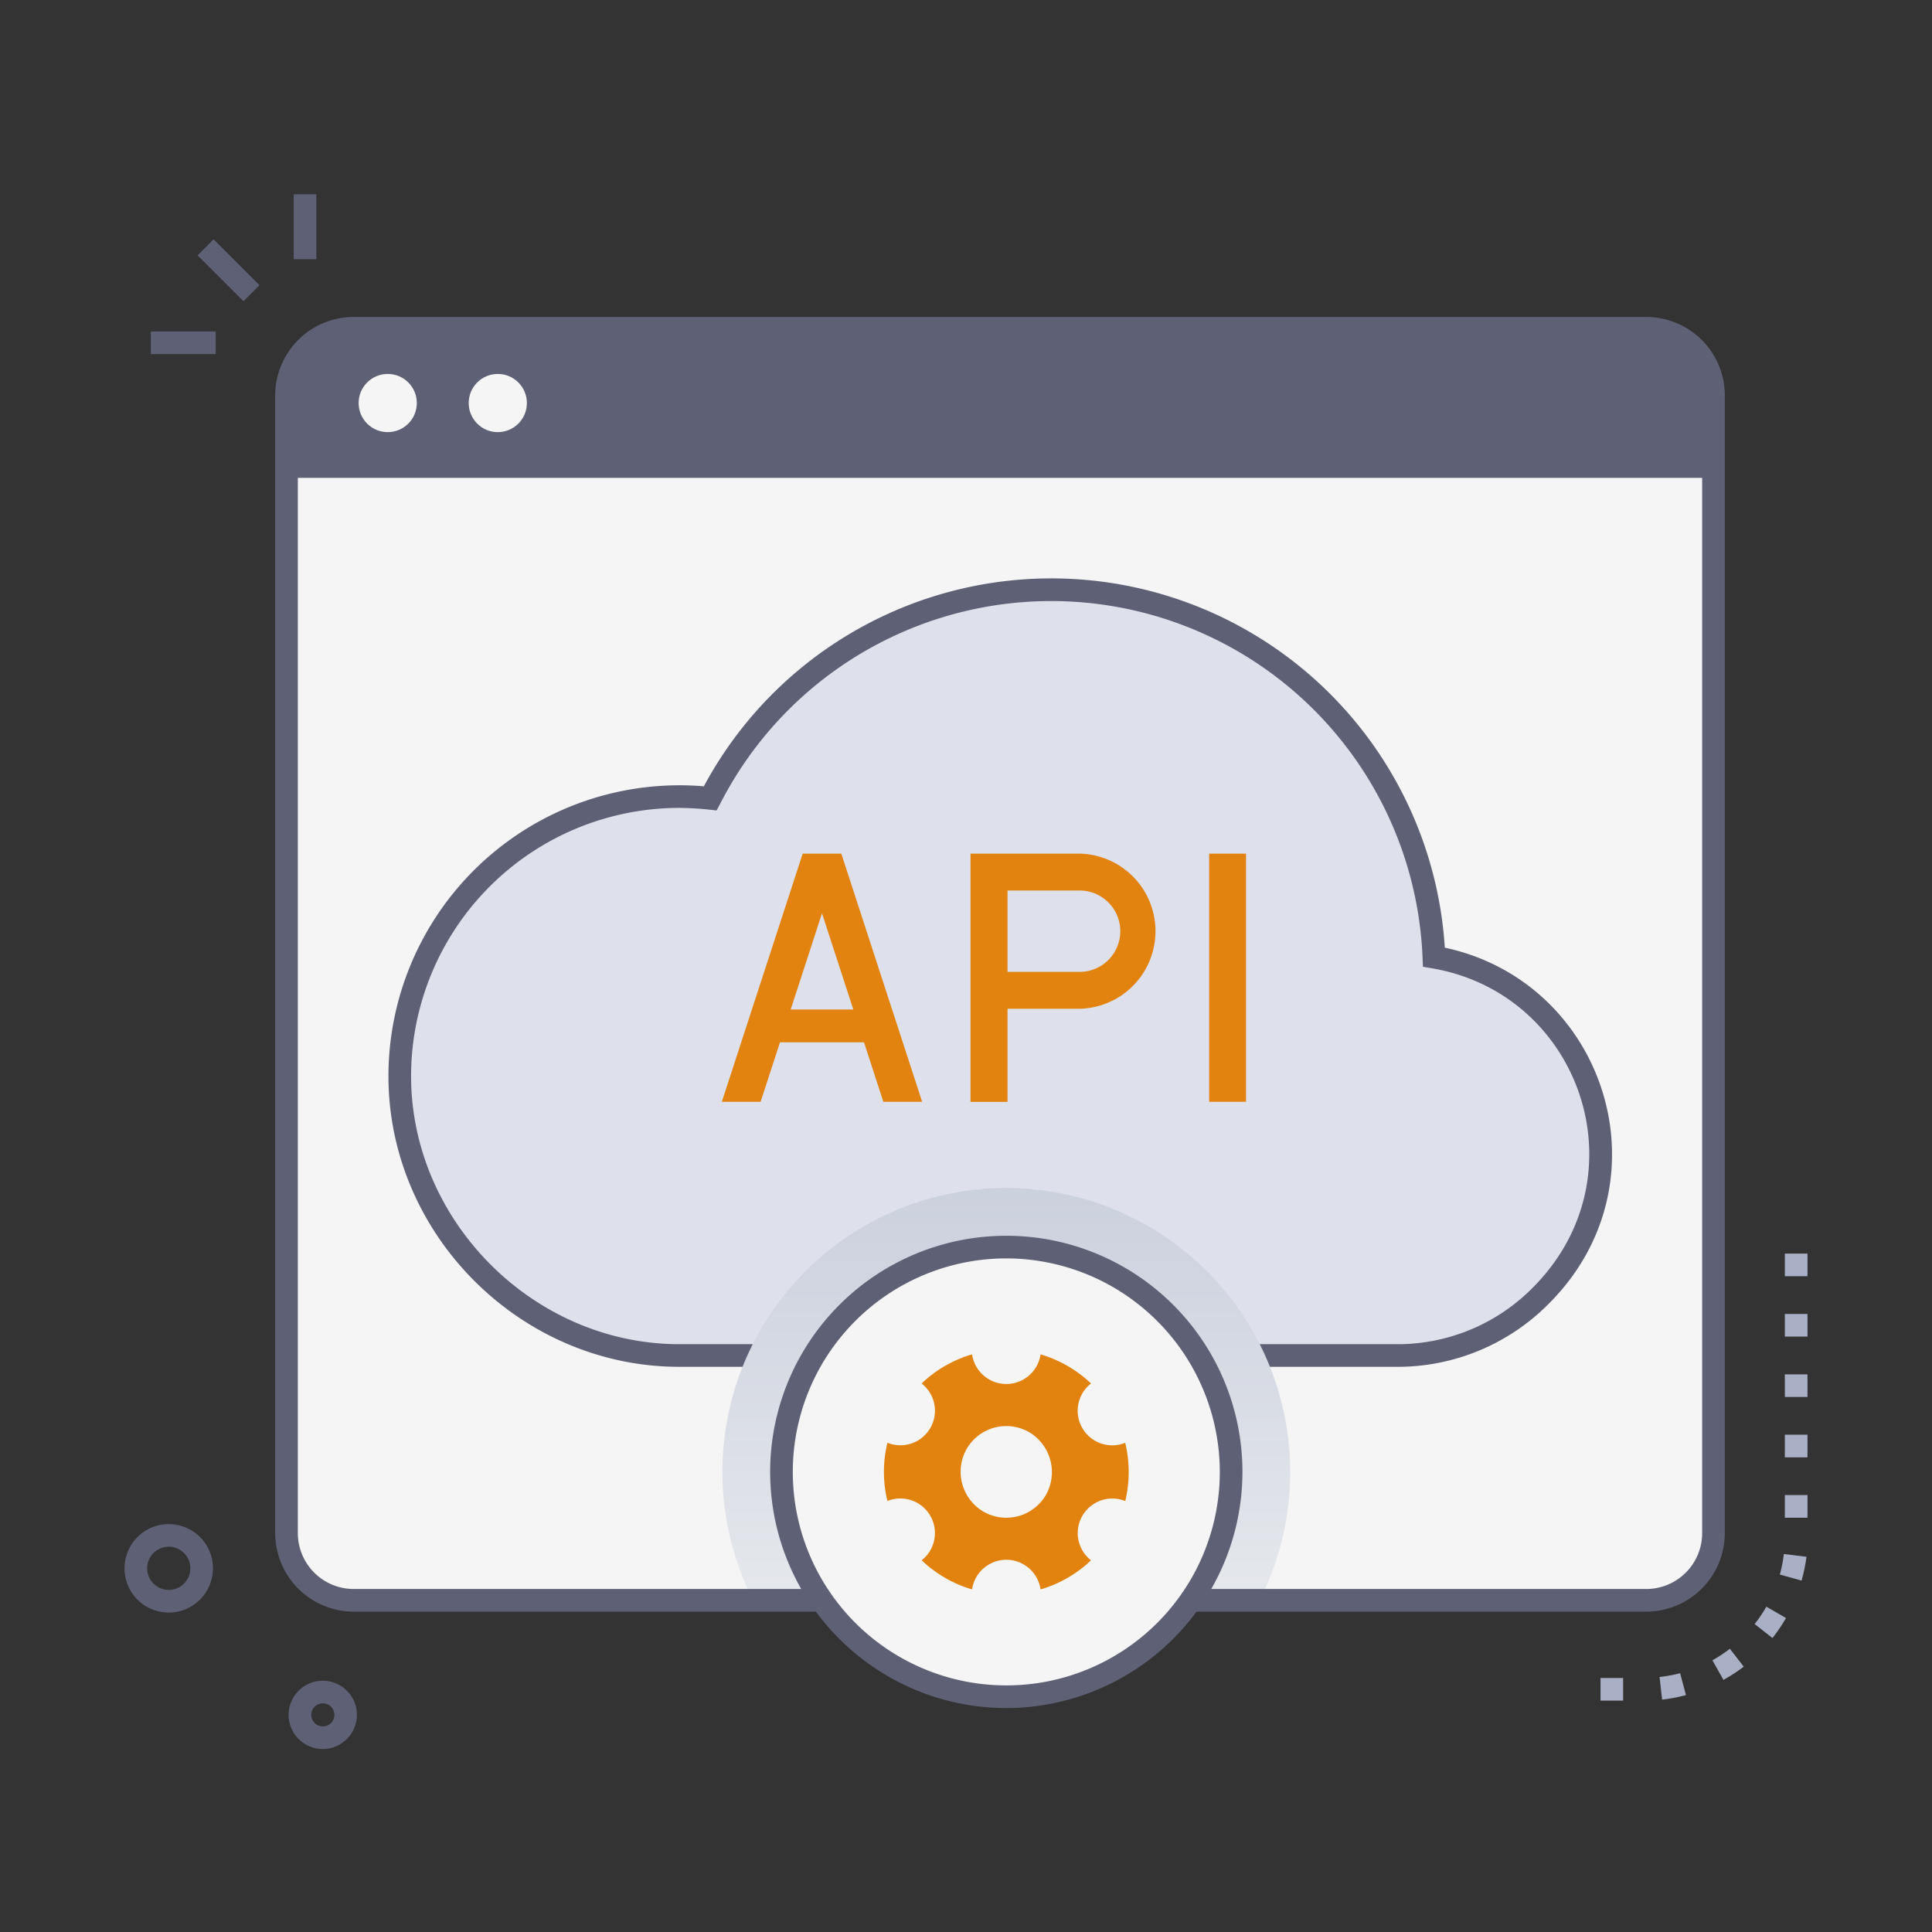 <svg xmlns="http://www.w3.org/2000/svg" xmlns:xlink="http://www.w3.org/1999/xlink" viewBox="0 0 512 512"><rect x="0" y="0" width="512" height="512" fill="#333333" stroke="none"/><defs><style>.cls-1{isolation:isolate;}.cls-2{fill:#f5f5f5;}.cls-3{fill:#5e6175;}.cls-4{fill:#dee1ec;}.cls-5{mix-blend-mode:multiply;fill:url(#linear-gradient);}.cls-6{fill:#e1830e;}.cls-7{fill:#a9afc4;}</style><linearGradient id="linear-gradient" x1="266.68" y1="308.14" x2="266.68" y2="463.2" gradientUnits="userSpaceOnUse"><stop offset="0" stop-color="#cacfdd"></stop><stop offset="1" stop-color="#eef0f1"></stop></linearGradient></defs><title>API</title><g class="cls-1"><g id="API"><path class="cls-2" d="M454.09,104.78V406.3a17.81,17.81,0,0,1-17.8,17.8H93.73a17.81,17.81,0,0,1-17.8-17.8V104.78A17.81,17.81,0,0,1,93.73,87H436.29A17.81,17.81,0,0,1,454.09,104.78Z"></path><path class="cls-2" d="M454.1,104.78V406.3a17.81,17.81,0,0,1-17.82,17.79H93.73a17.81,17.81,0,0,1-17.8-17.79V104.78A17.81,17.81,0,0,1,93.73,87H436.28A17.81,17.81,0,0,1,454.1,104.78Z"></path><path class="cls-3" d="M454.09,104.78v21.85H75.94V104.78A17.79,17.79,0,0,1,93.74,87H436.29A17.8,17.8,0,0,1,454.09,104.78Z"></path><circle class="cls-2" cx="102.75" cy="106.81" r="7.71"></circle><circle class="cls-2" cx="131.92" cy="106.81" r="7.71"></circle><path class="cls-4" d="M424.15,306c0,28.52-24.5,53.18-53.18,53.18h-191c-40.35,0-74.06-33.78-74.06-74.06a74,74,0,0,1,82.31-73.59A101.49,101.49,0,0,1,380,253.64,53.17,53.17,0,0,1,424.15,306Z"></path><path class="cls-3" d="M371,362.22h-191c-42,0-77.06-35-77.06-77.06a77.12,77.12,0,0,1,83.59-76.78,104.49,104.49,0,0,1,196.36,42.76c42.58,9.11,59.87,62,27.61,94.3A56.34,56.34,0,0,1,371,362.22Zm-191-148.12a71.14,71.14,0,0,0-71.06,71.06c0,38.52,32.54,71.06,71.06,71.06H371a50.33,50.33,0,0,0,35.22-15c29.43-29.5,12.73-77.9-26.74-84.61l-2.39-.41-.1-2.43a98.49,98.49,0,0,0-186.1-40.83l-1,1.85A81.67,81.67,0,0,0,179.94,214.1Z"></path><path class="cls-5" d="M341.92,390.08A74.59,74.59,0,0,1,334,423.66H199.37a75.23,75.23,0,0,1,67.31-108.83A75.33,75.33,0,0,1,341.92,390.08Z"></path><polygon class="cls-6" points="191.29 291.99 212.72 226.22 222.96 226.22 244.38 291.99 234.1 291.99 217.84 242.04 201.57 291.99 191.29 291.99"></polygon><path class="cls-6" d="M286.07,226.22H257.19V292H267V267.33h19.11a20.56,20.56,0,0,0,0-41.11Zm0,31.34H267V236h19.11a10.78,10.78,0,0,1,0,21.56Z"></path><rect class="cls-6" x="203.08" y="267.53" width="29.65" height="8.69"></rect><rect class="cls-6" x="320.44" y="226.22" width="9.77" height="65.77"></rect><rect class="cls-3" x="57.56" y="63.02" width="6" height="17.2" transform="translate(-32.9 63.8) rotate(-45)"></rect><rect class="cls-3" x="77.83" y="51.49" width="6" height="17.2"></rect><rect class="cls-3" x="39.97" y="87.84" width="17.2" height="6"></rect><path class="cls-7" d="M430.15,450.69h-6v-6h6Zm10.33-.27-.68-6a38.51,38.51,0,0,0,5.45-1l1.55,5.79A42.19,42.19,0,0,1,440.48,450.42Zm16.25-5.23L453.81,440a39.86,39.86,0,0,0,4.63-3.06l3.67,4.74A43.48,43.48,0,0,1,456.73,445.19Zm13-11.09L465,430.39a38.57,38.57,0,0,0,3.1-4.6l5.21,3A42.56,42.56,0,0,1,469.71,434.1Zm7.72-15.22-5.78-1.61a36.85,36.85,0,0,0,1.07-5.44l6,.73A43.88,43.88,0,0,1,477.43,418.88ZM479,402.21h-6v-6h6Zm0-16h-6v-6h6Zm0-16h-6v-6h6Zm0-16h-6v-6h6Zm0-16h-6v-6h6Z"></path><path class="cls-3" d="M436.29,427.1H93.73a20.82,20.82,0,0,1-20.8-20.8V104.78A20.82,20.82,0,0,1,93.73,84H436.29a20.82,20.82,0,0,1,20.8,20.8V406.3A20.82,20.82,0,0,1,436.29,427.1ZM93.73,90a14.82,14.82,0,0,0-14.8,14.8V406.3a14.82,14.82,0,0,0,14.8,14.8H436.29a14.82,14.82,0,0,0,14.8-14.8V104.78A14.82,14.82,0,0,0,436.29,90Z"></path><circle class="cls-2" cx="266.68" cy="390.07" r="59.58"></circle><path class="cls-3" d="M266.68,452.65a62.58,62.58,0,1,1,62.58-62.58A62.65,62.65,0,0,1,266.68,452.65Zm0-119.16a56.58,56.58,0,1,0,56.58,56.58A56.65,56.65,0,0,0,266.68,333.49Z"></path><path class="cls-6" d="M298.19,382.36a9.16,9.16,0,0,1-9.06-15.72,32.88,32.88,0,0,0-13.37-7.72,9.17,9.17,0,0,1-18.15,0,32.36,32.36,0,0,0-13.37,7.72,9.15,9.15,0,0,1-9.06,15.7,32.51,32.51,0,0,0,0,15.44,9.16,9.16,0,0,1,9.07,15.71,32.73,32.73,0,0,0,13.36,7.72,9.17,9.17,0,0,1,18.15,0,32.57,32.57,0,0,0,13.37-7.71,9.16,9.16,0,0,1,9.07-15.71A32.72,32.72,0,0,0,298.19,382.36Zm-37.58,18.23A12.27,12.27,0,0,1,256.16,384a12.15,12.15,0,0,1,16.59-4.45,12.32,12.32,0,0,1,4.45,16.59A12.15,12.15,0,0,1,260.61,400.59Z"></path><path class="cls-3" d="M44.72,427.35A11.72,11.72,0,1,1,56.2,413.28,11.74,11.74,0,0,1,44.72,427.35Zm0-17.45a5.72,5.72,0,1,0,4.77,8.88A5.72,5.72,0,0,0,44.72,409.9Z"></path><path class="cls-3" d="M85.53,463.51a9.05,9.05,0,1,1,8.87-10.87A9.07,9.07,0,0,1,85.53,463.51ZM83,452.77a3.06,3.06,0,1,0,5.55,1.07A3.06,3.06,0,0,0,83,452.77Z"></path></g></g></svg>